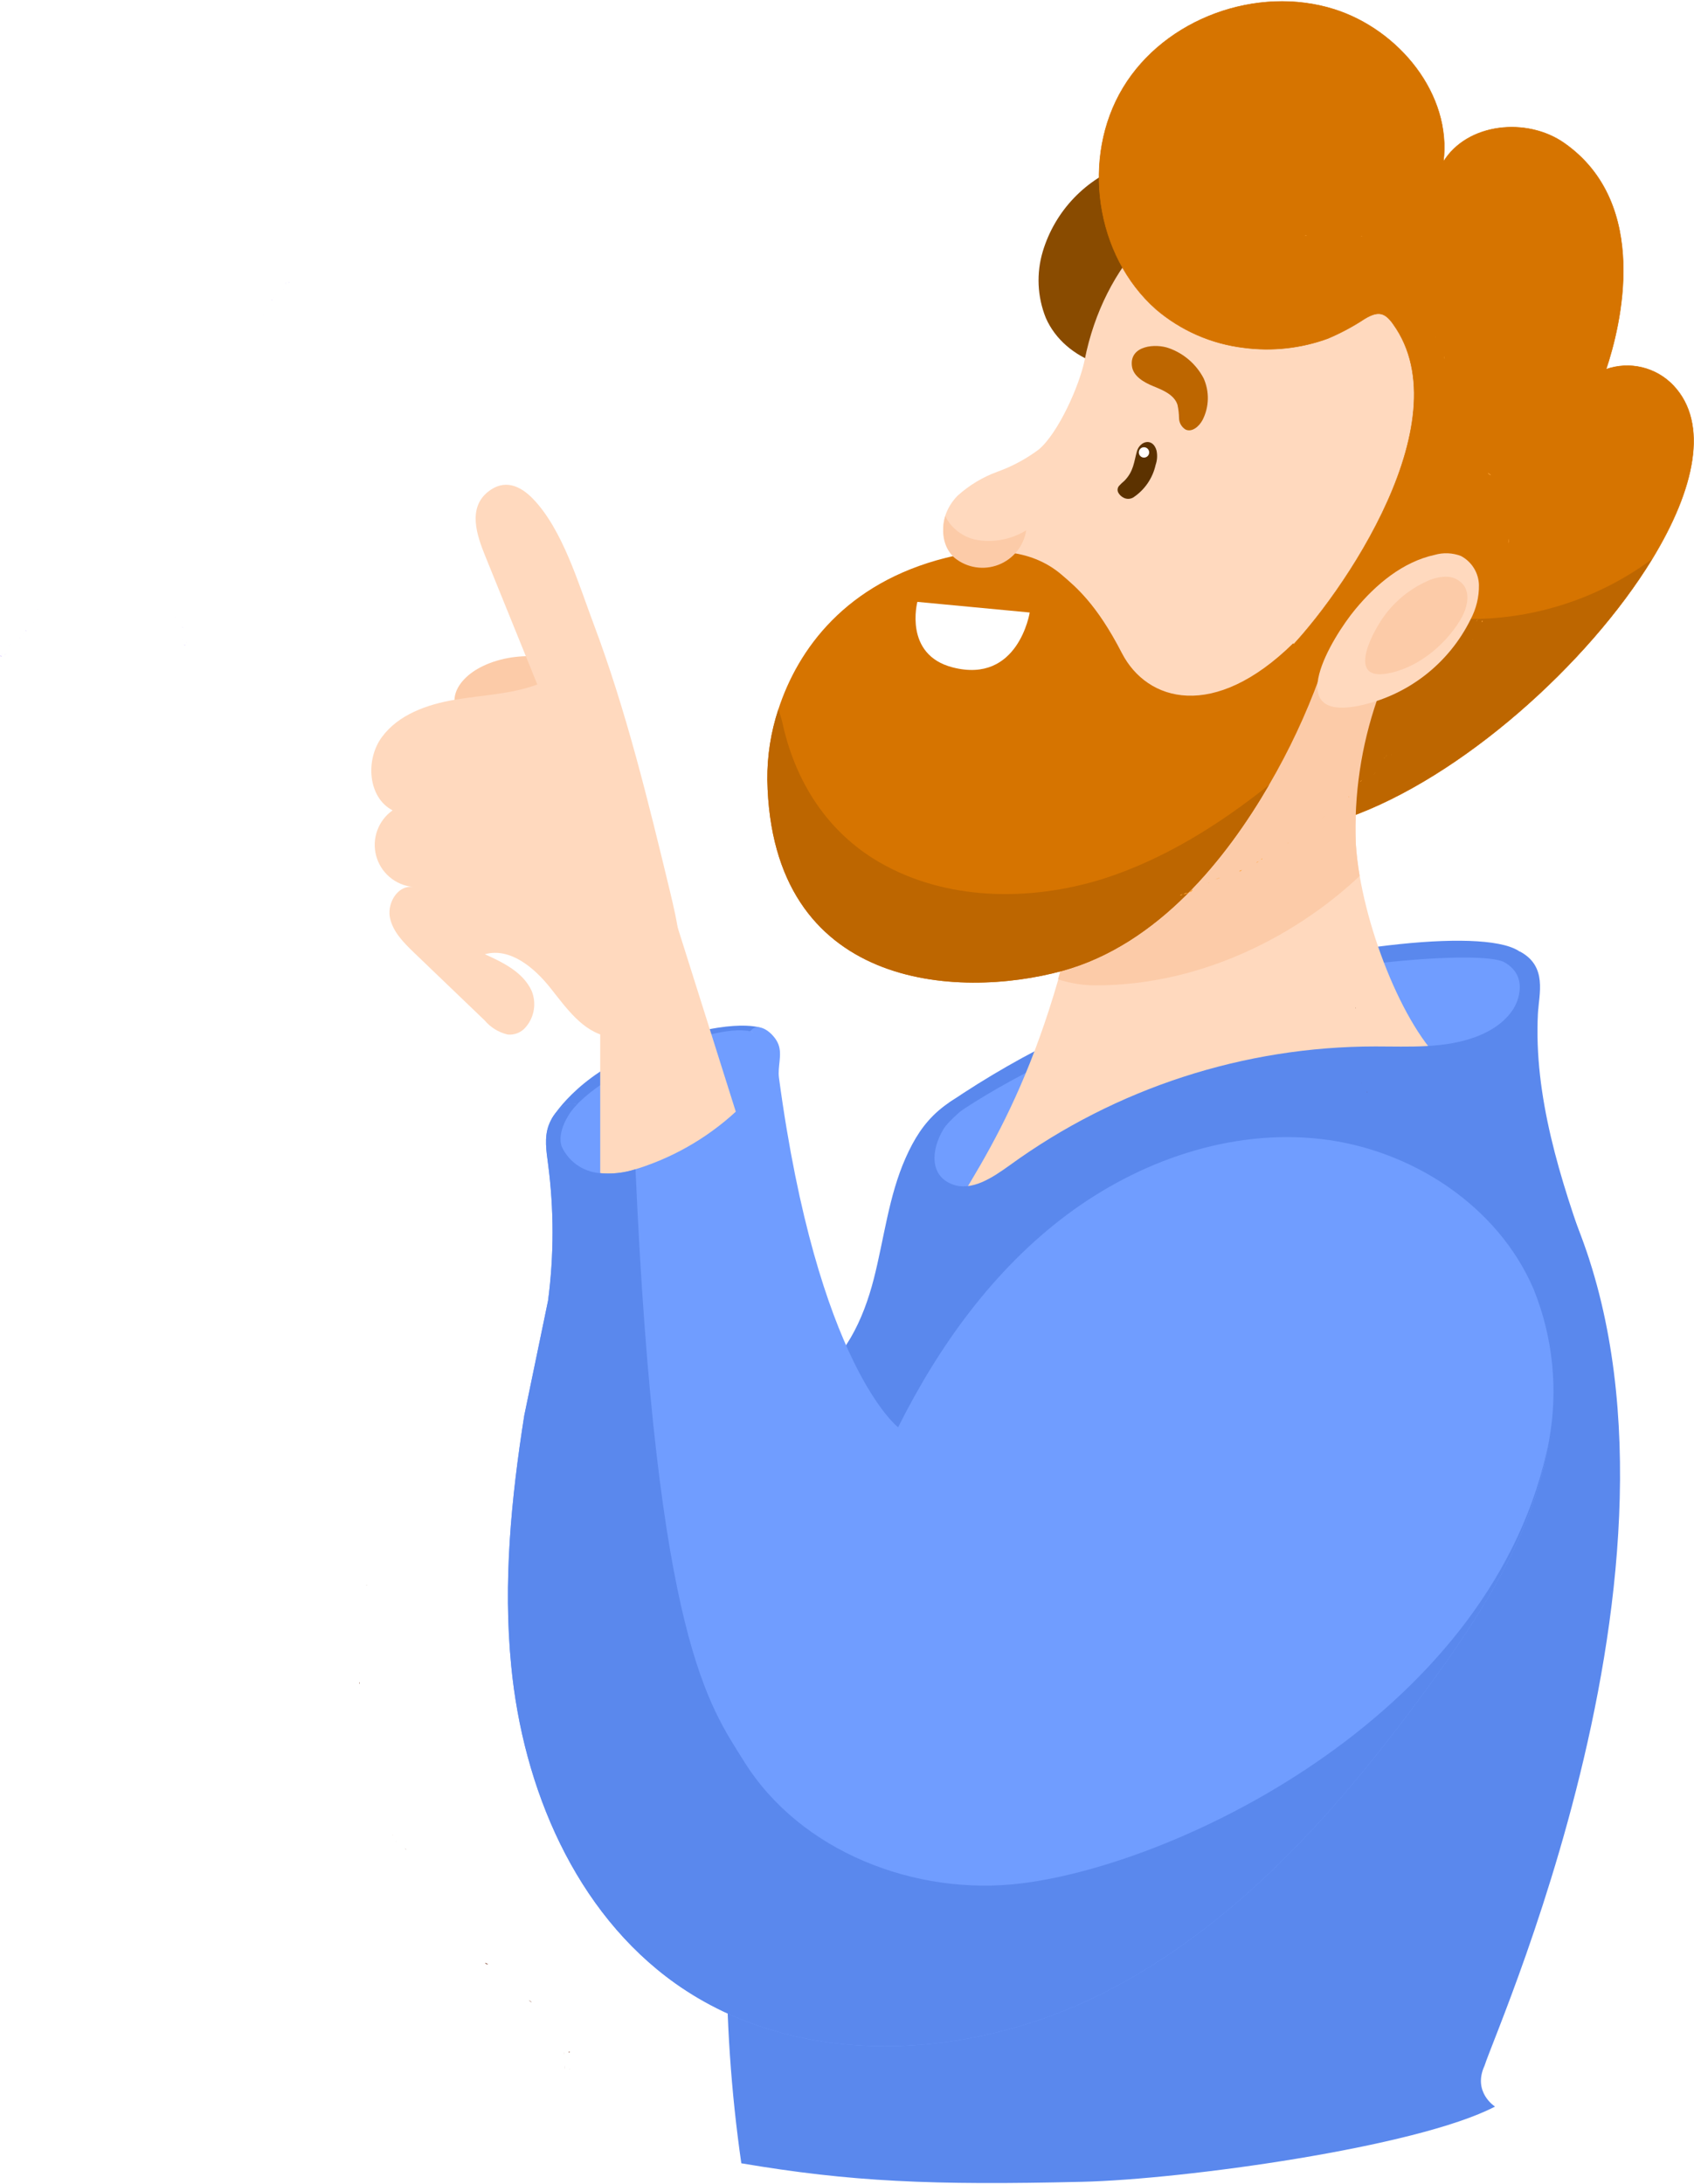 <?xml version="1.0" encoding="UTF-8"?> <svg xmlns="http://www.w3.org/2000/svg" width="1308" height="1686" viewBox="0 0 1308 1686" fill="none"> <path d="M805.192 194.013C800.11 210.904 800.928 229.023 807.514 245.387C822.199 278.895 866.306 293.328 900.572 280.712C934.837 268.096 958.152 233.376 963.956 197.091C967.085 178.117 965.722 157.426 955.074 141.58C937.007 114.278 896.534 117.357 869.283 127.046C854.078 132.367 840.346 141.207 829.208 152.845C818.07 164.483 809.841 178.589 805.192 194.013Z" fill="#894B00"></path> <g filter="url(#filter0_b_1004_4024)"> <path d="M1143.37 1039.66C1143.37 1039.66 1208.5 915.708 1135.77 867.192C1040.21 803.449 979.097 859.963 1005.24 948.872C1034.25 1013.46 1132.97 997.219 1132.97 997.219L1143.37 1039.66Z" fill="#967ACC" fill-opacity="0.7"></path> </g> <path d="M724.4 868.278C717.025 874.202 710.959 881.591 706.586 889.978C704.463 894.205 703.455 898.903 703.658 903.629C703.862 908.354 705.269 912.949 707.746 916.977C710.483 920.365 713.991 923.049 717.977 924.805C721.963 926.561 726.311 927.337 730.658 927.07C739.394 926.452 747.945 924.246 755.89 920.56C838.401 886.95 911.676 825.938 1000.04 814.937C1027.59 811.505 1055.55 813.17 1083.26 812.01C1110.96 810.849 1139.43 806.509 1163.35 792.379C1177.73 783.901 1191.25 768.206 1186.71 752.007C1184.98 747.155 1182.08 742.808 1178.25 739.356C1174.43 735.903 1169.81 733.453 1164.81 732.224C1154.88 729.96 1144.63 729.481 1134.53 730.811C1019.62 739.996 910.566 773.202 804.69 817.763C775.334 830.077 748.207 847.144 724.4 868.278V868.278Z" fill="#709DFF"></path> <path d="M732.727 851.12C791.119 811.47 855.226 780.974 922.829 760.686C1031.58 728.944 1151.23 715.621 1174.65 735.454C1189.13 747.565 1187.67 779.51 1187.67 779.51L1169.05 778.046C1169.05 778.046 1182.93 754.883 1161.58 742.721C1144.47 733.132 1018.41 742.721 930.853 770.275C813.118 807.72 741.911 857.579 741.911 857.579L732.727 851.12Z" fill="#5A88ED"></path> <path d="M837.495 277.836C833.609 297.315 817.309 334.003 802.17 346.872C792.433 354.159 781.667 359.959 770.225 364.081C758.78 368.228 748.254 374.571 739.24 382.753C730.761 391.483 725.715 404.503 729.55 416.009C733.386 427.515 748.222 435.035 758.618 428.777C739.038 445.733 719.306 462.841 703.712 483.481C688.118 504.121 676.713 528.9 676.31 554.738C675.603 596.321 704.57 634.978 742.368 652.287C780.167 669.597 824.778 667.427 863.888 653.397C902.999 639.368 937.164 614.135 967.897 586.178C1031.79 528.446 1191.05 390.373 1136.2 271.528C1042.84 68.86 867.118 128.812 837.495 277.836Z" fill="#FFD9BE"></path> <path d="M1275.63 431.553C1226.28 512.297 1128.22 600.207 1040.82 630.991C1053.18 609.19 1045.41 575.883 1029.11 548.682C1018.36 530.616 1003.88 515.224 988.737 507.654C1028.05 470.966 1128.32 331.934 1078.21 253.814C1070.64 242.005 1065.85 238.675 1053.59 246.144C1044.63 252.041 1035.15 257.108 1025.27 261.283C1004.55 268.84 982.3 271.281 960.426 268.399C935.336 265.417 911.696 255.054 892.5 238.624C845.669 197.092 834.819 121.394 867.167 67.749C899.515 14.105 970.721 -11.531 1030.22 7.191C1080.13 23.037 1121.06 72.796 1114.5 124.825C1132.92 94.9 1178.89 90.257 1207.71 110.392C1274.93 157.375 1251.31 251.695 1240.15 285.002C1249.08 281.881 1258.71 281.397 1267.9 283.608C1277.09 285.818 1285.45 290.63 1291.98 297.467C1319.79 326.736 1308.48 377.706 1275.63 431.553Z" fill="#D67400" stroke="#D67400" stroke-width="0.38" stroke-miterlimit="10"></path> <path d="M1128.53 830.076C975.234 838.757 828.15 893.59 706.586 987.376C731.819 930.047 779.76 885.385 817.155 755.993C824.119 731.719 830.781 704.518 836.836 673.684C837.139 672.17 837.392 670.656 837.694 669.243C841.126 651.328 843.044 638.964 843.044 638.964L920.76 604.194L935.597 597.532L1063.48 540.254C1051.09 575.91 1045.46 613.56 1046.87 651.278C1047.44 659.6 1048.43 667.887 1049.85 676.107C1060.65 738.835 1095.57 815.996 1128.53 830.076Z" fill="#FFD9BE"></path> <path d="M1275.58 431.603C1226.22 512.347 1128.17 600.258 1040.76 631.041C1053.13 609.24 1045.35 575.933 1029.05 548.733C1037.61 527.742 1049.54 508.291 1064.38 491.152C1086.89 465.314 1110.3 478.435 1141.39 477.728C1189.79 476.474 1236.63 460.372 1275.58 431.603V431.603Z" fill="#BD6600"></path> <path d="M1046.87 651.278C1047.44 659.6 1048.43 667.888 1049.85 676.107C1005.09 718.498 931.61 760.687 845.415 760.586C835.742 760.506 826.14 758.923 816.953 755.892C823.917 731.619 830.579 704.418 836.635 673.584C836.937 672.07 837.19 670.556 837.492 669.143L882.911 635.735C888.715 631.496 903.097 619.081 920.457 603.992C955.379 573.461 1002.11 531.827 1013.77 523.248L1063.37 540.002C1051 575.744 1045.4 613.482 1046.87 651.278V651.278Z" fill="#FCCBA8"></path> <path d="M979.853 605.86C995.301 579.386 1008.36 551.588 1018.86 522.794L998.473 496.571C937.553 556.343 885.75 541.999 866.183 503.98C846.615 465.96 830.487 452.858 819.8 443.683C795.173 422.538 761.642 422.671 730.202 430.594C653.142 450.023 616.1 500.993 600.961 547.623C595.189 565.139 592.325 583.482 592.483 601.923C595.359 763.967 739.387 771.436 820.131 749.433C894.416 729.146 947.354 661.876 979.853 605.86Z" fill="#D67400"></path> <path d="M624.18 1066.81C651.936 1050.41 666.621 1018.51 674.645 987.275C682.669 956.037 686.151 923.336 699.221 893.864C712.292 864.392 729.097 846.074 773.405 833.306C786.324 824.979 736.717 857.479 728.289 871.861C718.903 887.758 717.792 907.187 734.951 914C750.09 920.005 766.39 908.953 779.663 899.415C861.745 839.818 960.579 807.721 1062.02 807.72C1088.16 807.72 1115.05 809.436 1139.58 800.302C1174.91 787.029 1179.95 759.576 1173.39 734.344C1195.19 745.799 1188.23 767.348 1187.47 782.588C1184.29 845.569 1204.23 909.559 1227.04 972.337" fill="#5A88ED"></path> <path d="M708.335 464.566L748.341 468.35L795.078 472.77C795.078 472.77 786.322 528.131 735.664 515.155C697.483 505.375 708.335 464.566 708.335 464.566Z" fill="white"></path> <path d="M873.977 282.411C874.899 290.428 883.237 295.151 890.709 298.188C898.181 301.224 906.753 304.795 909.189 312.481C909.932 315.907 910.332 319.398 910.383 322.902C910.441 324.655 910.935 326.365 911.821 327.879C912.707 329.393 913.955 330.662 915.455 331.571C920.485 333.869 925.984 329.05 928.57 324.113C931.092 319.156 932.472 313.697 932.608 308.136C932.744 302.576 931.632 297.056 929.355 291.982C923.714 281.22 914.247 272.961 902.82 268.833C892.398 264.94 872.122 266.555 873.977 282.411Z" fill="#BD6600"></path> <path d="M868.156 371.145C866.68 372.352 865.297 373.668 864.017 375.081C863.437 375.772 863.07 376.618 862.963 377.514C862.855 378.41 863.011 379.319 863.412 380.128C864.968 383.27 869.745 386.788 874.887 384.065C883.759 378.247 890.007 369.192 892.297 358.833C893.535 355.282 893.78 351.46 893.004 347.781C890.228 337.688 880.186 340.211 877.864 348.336C875.543 356.461 875.423 363.726 868.156 371.145Z" fill="#5C3200"></path> <ellipse cx="883.319" cy="349.204" rx="3.999" ry="3.999" fill="white"></ellipse> <path d="M729.902 398.296C724.856 416.161 732.476 426.86 737.32 430.796C741.998 434.526 747.572 436.962 753.487 437.861C759.401 438.76 765.448 438.09 771.022 435.919C776.597 433.747 781.503 430.15 785.251 425.487C788.998 420.824 791.456 415.259 792.378 409.348C782.117 415.633 770.091 418.414 758.112 417.271C750.158 416.691 742.651 413.374 736.866 407.885C733.909 405.203 731.538 401.938 729.902 398.296Z" fill="#FCCBA8"></path> <path d="M434.073 893.51C441.087 904.31 455.571 906.985 468.439 906.934C491.519 906.603 514.185 900.754 534.544 889.877C554.903 879 572.363 863.409 585.468 844.408C590.336 837.891 593.65 830.348 595.157 822.355C595.88 818.364 595.594 814.256 594.325 810.405C593.056 806.553 590.844 803.08 587.89 800.301C579.109 792.984 561.749 793.034 550.798 796.163C526.587 802.352 503.079 811.028 480.652 822.052C461.374 831.186 417.217 867.723 434.073 893.51Z" fill="#709DFF"></path> <path d="M1046.47 470.31C1062.56 450.881 1083.15 433.672 1107.83 428.273C1114.48 426.371 1121.56 426.672 1128.02 429.131C1132.1 431.286 1135.54 434.486 1137.99 438.404C1140.44 442.323 1141.8 446.819 1141.95 451.436C1142.09 460.7 1139.88 469.85 1135.54 478.031C1127.16 495.014 1115.01 509.857 1100.02 521.429C1085.03 533 1067.59 540.993 1049.04 544.797C989.642 556.555 1028.25 492.263 1046.47 470.31Z" fill="#FFD9BE"></path> <path d="M1101.88 448.61C1106.6 446.327 1111.78 445.137 1117.02 445.128C1119.67 445.179 1122.27 445.843 1124.61 447.069C1126.96 448.295 1128.99 450.049 1130.54 452.193C1135.59 460.066 1132.21 470.916 1127.31 478.94C1114.95 499.126 1092.75 516.788 1069.53 520.119C1039.56 524.358 1060.8 485.601 1070.04 473.792C1078.41 462.899 1089.35 454.248 1101.88 448.61V448.61Z" fill="#FCCBA8"></path> <path d="M979.853 605.86C947.354 661.876 894.416 729.146 820.131 749.433C739.387 771.436 595.359 763.967 592.483 601.924C592.325 583.482 595.189 565.139 600.961 547.623C602.547 551.681 603.779 555.868 604.645 560.138C614.738 604.396 639.365 642.699 679.283 665.711C730.505 695.234 794.747 695.991 851.167 678.53C898.352 663.541 941.045 636.795 979.853 605.86Z" fill="#BD6600"></path> <path d="M911.34 690.892C911.013 691.173 911.34 691.407 912.417 690.892L913.025 690.049L911.34 690.892Z" fill="#FFA337"></path> <path d="M919.025 688.737C920.198 687.939 921.511 686.861 920.479 686.72C919.568 687.394 918.691 688.114 917.853 688.877C916.775 689.393 915.837 689.487 915.977 689.205C916.118 688.924 914.195 689.768 913.727 690.378C915.59 690.1 917.367 689.411 918.932 688.361C919.4 688.408 919.072 688.737 919.025 688.737Z" fill="#FFA337"></path> <path d="M1020.82 631.341L1020.17 631.713C1020.4 631.615 1020.62 631.49 1020.82 631.341V631.341Z" fill="#FFA337"></path> <path d="M1074.42 582.199C1074.05 582.617 1073.95 582.803 1073.95 582.896C1073.95 582.989 1074.51 582.153 1074.42 582.199Z" fill="#FFA337"></path> <path d="M1083.24 573.384L1082.73 573.897C1082.94 573.776 1083.12 573.598 1083.24 573.384V573.384Z" fill="#FFA337"></path> <path d="M1020.83 631.339C1021.39 631.011 1021.95 630.684 1022.47 630.309C1022.98 629.935 1021.62 630.824 1020.83 631.339Z" fill="#FFA337"></path> <path d="M933.325 681.328L932.438 681.888L933.325 681.421V681.328Z" fill="#FFA337"></path> <path d="M994.99 650.379L994.523 650.706L994.242 651.173L994.99 650.379Z" fill="#FFA337"></path> <path d="M974.17 663.505C974.638 663.271 974.544 662.71 974.638 662.43C974.42 662.807 974.116 663.128 973.75 663.365C973.75 663.365 973.937 663.505 974.17 663.505Z" fill="#FFA337"></path> <path d="M939.135 680.812L938.531 681.137L939.135 680.812Z" fill="#FFA337"></path> <path d="M973.281 157.873C973.281 157.873 973.194 157.742 973.281 157.873V157.873Z" fill="#FFA337"></path> <path d="M1098.2 556.174C1097.83 556.728 1098.01 556.451 1098.2 556.174V556.174Z" fill="#FFA337"></path> <path d="M1150.48 365.606C1151.79 367.713 1147.44 363.078 1149.5 366.074C1149.41 365.7 1152.26 368.087 1150.48 365.606Z" fill="#FFA337"></path> <path d="M933.938 681.092L934.825 680.671C934.517 680.784 934.22 680.925 933.938 681.092V681.092Z" fill="#FFA337"></path> <path d="M1149.5 366.076L1149.73 366.398L1149.5 366.076Z" fill="#FFA337"></path> <path d="M1127.41 512.518C1127.24 512.606 1127.09 512.716 1126.95 512.845C1126.95 512.845 1127.04 512.798 1127.41 512.518Z" fill="#FFA337"></path> <path d="M1105.33 544.773L1105.98 544.029L1105.33 544.773Z" fill="#FFA337"></path> <path d="M1136.74 494.463C1137.02 494.064 1137.25 493.641 1137.44 493.199V493.199C1137.26 493.647 1137.03 494.071 1136.74 494.463V494.463Z" fill="#FFA337"></path> <path d="M1146.12 475.521V475.848L1145.84 476.455L1146.12 475.521Z" fill="#FFA337"></path> <path d="M1009.15 181.792L1008.12 181.511C1008.5 181.792 1005.59 182.307 1009.15 181.792Z" fill="#FFA337"></path> <path d="M933.465 681.558C933.465 681.558 933.465 681.233 933.93 681.093L933.325 681.419C933.325 681.419 933.279 681.558 933.465 681.558Z" fill="#FFA337"></path> <path d="M1133.65 491.792L1135.29 488.885L1133.65 491.792Z" fill="#FFA337"></path> <path d="M1109.92 267.035V266.291C1109.89 266.538 1109.89 266.788 1109.92 267.035Z" fill="#FFA337"></path> <path d="M1139.7 480.113C1140.09 479.625 1140.45 479.108 1140.77 478.568C1140.79 478.444 1140.79 478.317 1140.77 478.193L1139.7 480.113Z" fill="#FFA337"></path> <path d="M1051.26 182.308H1050.88L1051.4 182.588H1052L1051.26 182.308Z" fill="#FFA337"></path> <path d="M1108.52 260.286H1108.66L1108.42 259.773L1108.52 260.286Z" fill="#FFA337"></path> <path d="M991.053 650.379C990.916 650.336 990.769 650.336 990.633 650.379H991.053Z" fill="#FFA337"></path> <path d="M978.341 658.116L976.469 659.052L978.341 658.116Z" fill="#FFA337"></path> <path d="M968.451 663.79C968.423 663.88 968.423 663.977 968.451 664.067V664.067V663.79Z" fill="#FFA337"></path> <path d="M1102.19 543.366L1102.42 542.994C1102.98 542.204 1102.56 542.808 1102.19 543.366Z" fill="#FFA337"></path> <path d="M1068.66 585.573L1069.64 584.168C1068.98 584.964 1068.47 585.573 1068.66 585.573Z" fill="#FFA337"></path> <path d="M1133.51 492.163L1133.65 491.886L1133.51 492.163Z" fill="#FFA337"></path> <path d="M1071.37 582.434C1070.73 582.997 1070.15 583.624 1069.64 584.306C1070.25 583.716 1070.83 583.091 1071.37 582.434V582.434Z" fill="#FFA337"></path> <path d="M923.433 685.548L922.875 685.827C923.07 685.754 923.257 685.66 923.433 685.548V685.548Z" fill="#FFA337"></path> <path d="M921.75 686.436L922.871 685.829C922.448 685.924 922.06 686.134 921.75 686.436Z" fill="#FFA337"></path> <path d="M942.001 677.389C940.637 677.808 939.305 678.325 938.016 678.936V678.936C938.485 678.608 941.204 678.092 942.001 677.389Z" fill="#FFA337"></path> <path d="M960.15 670.73L956.68 672.419C957.336 672.419 958.274 672.09 956.68 672.934C961.275 671.152 955.648 673.028 960.15 670.73Z" fill="#FFA337"></path> <path d="M970.793 665.29C969.061 666.46 970.793 665.524 970.793 665.664C971.963 664.775 972.291 664.588 970.793 665.29Z" fill="#FFA337"></path> <path d="M1041.18 614.882V615.346C1042.62 614.231 1041.18 615.207 1041.18 614.882Z" fill="#FFA337"></path> <path d="M1051.82 602.034L1050.46 602.877L1050.18 603.672L1051.82 602.034Z" fill="#FFA337"></path> <path d="M1060.97 597.436L1060.55 597.998L1062.33 595.985L1060.97 597.436Z" fill="#FFA337"></path> <path d="M1144.94 479.131H1144.24C1143.87 480.346 1144.34 480.813 1144.94 479.131Z" fill="#FFA337"></path> <path d="M1164.55 419.345C1165.04 418.223 1165.21 416.994 1165.07 415.781C1164.79 417.188 1164.55 418.595 1164.55 419.345Z" fill="#FFA337"></path> <path d="M1115.17 276.091L1115.41 277.357C1115.41 276.56 1115.41 275.763 1115.08 274.966L1115.17 276.091Z" fill="#FFA337"></path> <path d="M0.187 506.372C0.187 506.372 0.559 506.697 0.559 506.372L0.141 505.954L0.187 506.372Z" fill="#C4AAFF"></path> <path d="M1.358 506.702C1.135 506.313 0.812 505.989 0.422 505.766C0.796 506.187 0.422 506.047 1.077 506.562C1.733 507.077 0.843 506.562 0.703 506.562C0.562 506.562 0.703 506.562 0.703 506.843C0.703 507.124 1.218 506.843 1.03 506.843L1.358 506.702Z" fill="#C4AAFF"></path> <path d="M4.966 504.685C4.807 504.502 4.636 504.331 4.453 504.172L4.686 504.452L4.966 504.685Z" fill="#C4AAFF"></path> <path d="M12.383 497.278C12.383 497.278 12.423 497.319 12.383 497.278V497.278Z" fill="#C4AAFF"></path> <path d="M20.396 487.1C19.928 487.1 20.115 486.54 19.555 486.399C19.882 486.306 20.396 486.82 20.396 487.1Z" fill="#C4AAFF"></path> <path d="M14.539 493.105C14.539 493.105 14.62 493.146 14.539 493.105V493.105Z" fill="#C4AAFF"></path> <path d="M29.117 469.894H29.537C29.257 469.94 29.257 469.707 29.117 469.894Z" fill="#C4AAFF"></path> <path d="M23.211 476.833L23.301 476.923L23.211 476.833Z" fill="#C4AAFF"></path> <path d="M3.979 502.152C3.979 502.152 3.938 502.112 3.979 502.152V502.152Z" fill="#C4AAFF"></path> <path d="M9.565 493.899C9.565 493.899 9.524 493.859 9.565 493.899V493.899Z" fill="#C4AAFF"></path> <path d="M8.253 497.32C8.242 497.244 8.242 497.167 8.253 497.091C8.253 497.091 8.07 497.137 8.253 497.32Z" fill="#C4AAFF"></path> <path d="M8.25 496.95C8.25 496.95 8.291 497.031 8.25 496.95V496.95Z" fill="#C4AAFF"></path> <path d="M0.516 505.531C0.516 505.531 0.556 505.572 0.516 505.531V505.531Z" fill="#C4AAFF"></path> <path d="M1.64 504.641C1.64 504.641 1.223 504.641 1.269 504.641C1.269 504.641 1.64 504.872 1.64 504.641Z" fill="#C4AAFF"></path> <path d="M3.889 505.109H3.656C3.656 505.109 4.029 505.109 4.029 505.436C4.029 505.762 3.656 505.296 3.889 505.109Z" fill="#C4AAFF"></path> <path d="M4.594 504.687C4.594 504.687 4.594 504.687 4.916 504.687C4.865 504.665 4.811 504.654 4.755 504.654C4.7 504.654 4.645 504.665 4.594 504.687V504.687Z" fill="#C4AAFF"></path> <path d="M8.109 500.467L8.432 500.744C8.432 500.744 8.294 500.652 8.109 500.467Z" fill="#C4AAFF"></path> <path d="M6.934 498.168L6.703 498.076L6.98 498.352L6.934 498.168Z" fill="#C4AAFF"></path> <path d="M15.709 492.54L15.289 492.214C15.289 492.214 15.709 492.727 15.709 492.54Z" fill="#C4AAFF"></path> <path d="M17.681 489.119C17.913 489.119 18.144 489.119 17.959 489.119C17.773 489.119 17.634 489.027 17.681 489.119Z" fill="#C4AAFF"></path> <path d="M25.977 480.491L26.07 480.678L26.023 480.491H25.977Z" fill="#C4AAFF"></path> <path d="M104.545 179.945C104.545 179.945 104.916 179.738 104.545 179.945C104.173 180.152 104.454 179.927 104.545 179.945Z" fill="#FFA337"></path> <path d="M223.481 217.852H223.25L223.527 218.128L223.481 217.852Z" fill="#C4AAFF"></path> <path d="M222.687 217.617C222.85 217.895 223.073 218.133 223.338 218.314C223.197 218.117 223.042 217.931 222.873 217.757C222.873 217.757 222.873 217.757 223.152 217.757C223.431 217.757 223.152 217.757 223.152 217.757C223.152 217.757 222.78 217.757 223.152 217.757L222.687 217.617Z" fill="#C4AAFF"></path> <path d="M220.203 218.977C220.203 218.977 220.203 219.255 220.528 219.348L220.203 218.977Z" fill="#C4AAFF"></path> <path d="M209.461 231.169C209.786 231.169 209.461 231.541 210.019 231.634C210.576 231.727 209.693 231.169 209.461 231.169Z" fill="#C4AAFF"></path> <path d="M222.922 218.79C222.922 218.79 222.962 218.83 222.922 218.79V218.79Z" fill="#C4AAFF"></path> <path d="M203.597 242.845H203.32C203.32 242.845 203.505 242.984 203.597 242.845Z" fill="#C4AAFF"></path> <path d="M218.984 221.134L219.025 221.175L218.984 221.134Z" fill="#C4AAFF"></path> <path d="M207.676 238.105L207.586 238.015L207.676 238.105Z" fill="#C4AAFF"></path> <path d="M217.062 226.386C217.062 226.386 217.336 226.477 217.062 226.386V226.386Z" fill="#C4AAFF"></path> <path d="M217.953 224.042C217.953 224.042 218.084 224.173 217.953 224.042V224.042Z" fill="#C4AAFF"></path> <path d="M217.95 224.507C217.95 224.507 217.904 224.233 217.95 224.507V224.507Z" fill="#C4AAFF"></path> <path d="M223.297 218.502L223.337 218.461H223.297V218.502Z" fill="#C4AAFF"></path> <path d="M223.291 218.458C223.291 218.458 223.251 218.418 223.291 218.458V218.458Z" fill="#C4AAFF"></path> <path d="M222.64 219.07C222.64 219.07 222.963 219.07 222.916 219.07C222.916 219.07 222.548 218.885 222.64 219.07Z" fill="#C4AAFF"></path> <path d="M220.902 218.691C220.902 218.691 220.625 218.691 220.625 218.46C220.625 218.23 221.086 218.552 220.902 218.691Z" fill="#C4AAFF"></path> <path d="M218.042 221.88L217.766 221.65C217.766 221.65 217.904 221.742 218.042 221.88Z" fill="#C4AAFF"></path> <path d="M218.844 223.475L219.027 223.567L218.844 223.338V223.475Z" fill="#C4AAFF"></path> <path d="M216.827 222.352L216.781 222.307L216.827 222.443V222.352Z" fill="#C4AAFF"></path> <path d="M212.888 227.276L213.165 227.507C213.165 227.507 212.658 227.138 212.888 227.276Z" fill="#C4AAFF"></path> <path d="M211.432 229.622C211.432 229.622 211.11 229.622 211.432 229.622C211.755 229.622 211.432 229.714 211.432 229.622Z" fill="#C4AAFF"></path> <path d="M205.71 235.526L205.664 235.389V235.526H205.71Z" fill="#C4AAFF"></path> <path d="M143.248 497.607C142.799 497.628 142.356 497.723 141.937 497.888H142.921C142.921 497.888 142.921 497.888 142.546 497.888C142.172 497.888 142.546 497.888 142.827 497.888C143.108 497.888 143.248 497.888 142.827 497.888L143.248 497.607Z" fill="#C4AAFF"></path> <path d="M141.559 483.961C141.139 483.961 140.998 483.961 140.531 484.242C140.888 484.209 141.235 484.114 141.559 483.961Z" fill="#C4AAFF"></path> <path d="M135.048 476.271H135.468C135.141 476.225 135.001 476.178 135.048 476.271Z" fill="#C4AAFF"></path> <path d="M136.125 480.677L136.262 480.632H136.125V480.677Z" fill="#C4AAFF"></path> <path d="M140.998 492.261C140.998 492.261 140.774 492.306 140.998 492.261V492.261Z" fill="#C4AAFF"></path> <path d="M138.328 489.301H138.369L138.328 489.26V489.301Z" fill="#C4AAFF"></path> <path d="M142.027 497.794C142.027 497.794 141.896 497.838 142.027 497.794V497.794Z" fill="#C4AAFF"></path> <path d="M141.797 497.184C141.797 497.184 141.428 497.184 141.797 497.184C141.428 497.369 142.304 497.092 141.797 497.184Z" fill="#C4AAFF"></path> <path d="M143.768 495.966C143.768 495.966 144.141 495.966 144.235 495.966C144.328 495.966 143.722 496.152 143.768 495.966Z" fill="#C4AAFF"></path> <path d="M143.906 495.543C143.906 495.543 144.184 495.543 144.277 495.543C144.158 495.497 144.025 495.497 143.906 495.543V495.543Z" fill="#C4AAFF"></path> <path d="M143.156 492.917H143.623C143.623 492.917 143.436 492.871 143.156 492.917Z" fill="#C4AAFF"></path> <path d="M140.764 493.105L140.531 493.199L140.951 493.105H140.764Z" fill="#C4AAFF"></path> <path d="M140.578 479.929H140.765L140.578 479.882V479.929Z" fill="#C4AAFF"></path> <path d="M1120.19 1068.56C1120.43 1068.56 1120.66 1068.32 1120.19 1067.95H1119.49L1120.19 1068.56Z" fill="#773620"></path> <path d="M1119.25 1064.95C1118.69 1064.57 1117.89 1064.29 1117.66 1064.95C1118.45 1064.95 1118.31 1065.42 1119.25 1065.56C1120.19 1065.7 1119.58 1066.4 1119.25 1066.45C1118.92 1066.49 1119.58 1067.15 1120 1067.15C1120 1066.75 1119.9 1066.35 1119.69 1066C1119.48 1065.65 1119.19 1065.37 1118.83 1065.18C1118.92 1064.9 1119.16 1064.95 1119.25 1064.95Z" fill="#773620"></path> <path d="M1095.48 1022.42V1022.74C1095.49 1022.63 1095.49 1022.52 1095.48 1022.42Z" fill="#773620"></path> <path d="M1082.07 989.827V990.15C1082.1 990.045 1082.1 989.932 1082.07 989.827V989.827Z" fill="#773620"></path> <path d="M1095.48 1022.41V1021.62C1095.48 1021.62 1095.39 1022.04 1095.48 1022.41Z" fill="#773620"></path> <path d="M1114.38 1060.07C1114.47 1060.19 1114.6 1060.29 1114.75 1060.35L1114.47 1060.02L1114.38 1060.07Z" fill="#773620"></path> <path d="M1107.15 1042.81C1107.15 1042.81 1106.59 1042.81 1106.36 1042.81C1106.57 1042.82 1106.77 1042.9 1106.92 1043.05C1107.01 1042.98 1107.09 1042.9 1107.15 1042.81V1042.81Z" fill="#773620"></path> <path d="M1015.25 761.179C1015.27 761.088 1015.27 760.993 1015.25 760.902V761.179Z" fill="#773620"></path> <path d="M1058.57 897.402C1058.25 898.43 1057.83 895.907 1057.5 897.402C1057.69 897.262 1058.43 898.663 1058.57 897.402Z" fill="#773620"></path> <path d="M1114.28 1059.78L1114.05 1059.46C1114.1 1059.58 1114.18 1059.69 1114.28 1059.78Z" fill="#773620"></path> <path d="M1072.22 960.426C1072.19 960.516 1072.19 960.613 1072.22 960.703C1072.25 960.613 1072.25 960.516 1072.22 960.426V960.426Z" fill="#773620"></path> <path d="M1076.53 975.992V975.572C1076.51 975.711 1076.51 975.853 1076.53 975.992Z" fill="#773620"></path> <path d="M1069.17 952.59C1069.17 952.358 1069.17 952.265 1069.17 952.033C1069.22 952.117 1069.25 952.214 1069.25 952.312C1069.25 952.409 1069.22 952.506 1069.17 952.59Z" fill="#773620"></path> <path d="M1066.92 944.155L1066.87 944.341L1066.97 944.621L1066.92 944.155Z" fill="#773620"></path> <path d="M1046.81 778.388C1046.78 778.203 1046.78 778.015 1046.81 777.83C1046.76 778.155 1046.02 777.226 1046.81 778.388Z" fill="#773620"></path> <path d="M1114.6 1059.93C1114.6 1059.93 1114.6 1059.93 1114.28 1059.93V1060.16C1114.28 1060.16 1114.6 1059.98 1114.6 1059.93Z" fill="#773620"></path> <path d="M1065.28 953.296L1064.95 951.939C1065.05 952.313 1065.14 952.828 1065.28 953.296Z" fill="#773620"></path> <path d="M1051.35 838.784V838.461C1051.32 838.566 1051.32 838.678 1051.35 838.784V838.784Z" fill="#773620"></path> <path d="M1063.83 947.95C1063.9 947.674 1063.9 947.385 1063.83 947.109V947.95Z" fill="#773620"></path> <path d="M1051.21 835.877H1051.3L1051.21 835.648V835.877Z" fill="#773620"></path> <path d="M1103.59 1041.78L1103.87 1042.58C1103.87 1042.2 1103.59 1041.97 1103.59 1041.78Z" fill="#773620"></path> <path d="M1073.49 977.396C1073.21 976.842 1073.3 977.119 1073.49 977.396V977.396Z" fill="#773620"></path> <path d="M1082.58 998.216L1082.12 997.658C1082.21 997.891 1082.35 998.216 1082.58 998.216Z" fill="#773620"></path> <path d="M1065.33 953.435L1065.28 953.298L1065.33 953.435Z" fill="#773620"></path> <path d="M1081.7 996.533C1081.75 996.89 1081.89 997.228 1082.12 997.514C1082.02 997.168 1081.88 996.837 1081.7 996.533V996.533Z" fill="#773620"></path> <path d="M1117.65 1064.38L1117.23 1064.01C1117.23 1064.01 1117.28 1064.38 1117.65 1064.38Z" fill="#773620"></path> <path d="M1112.31 1056.65C1112.45 1057.24 1112.71 1057.79 1113.06 1058.29V1058.29C1112.97 1058.19 1112.97 1056.88 1112.31 1056.65Z" fill="#773620"></path> <path d="M1110.02 1048.68L1110.72 1050.13C1110.72 1049.8 1110.72 1049.33 1111.19 1050.13C1110.62 1047.88 1111.05 1050.5 1110.02 1048.68Z" fill="#773620"></path> <path d="M1107.72 1044.27C1108.23 1044.96 1107.95 1044.27 1108.09 1044.27C1108.23 1044.27 1107.53 1043.62 1107.72 1044.27Z" fill="#773620"></path> <path d="M1091.07 1012.57H1091.49C1091.16 1011.87 1091.35 1012.52 1091.07 1012.57Z" fill="#773620"></path> <path d="M1086.1 1007.27V1007.97L1086.62 1008.06L1086.1 1007.27Z" fill="#773620"></path> <path d="M1087.46 1002.25L1087.6 1002.48L1087.04 1001.55L1087.46 1002.25Z" fill="#773620"></path> <path d="M1067.71 945.562L1067.25 945.887C1067.44 946.305 1068.09 946.212 1067.71 945.562Z" fill="#773620"></path> <path d="M1061.39 920.378C1061.52 920.152 1061.6 919.893 1061.6 919.629C1061.6 919.365 1061.52 919.106 1061.39 918.88C1061.33 919.378 1061.33 919.881 1061.39 920.378V920.378Z" fill="#773620"></path> <path d="M1055.53 842.914L1055.72 843.428L1055.58 842.447L1055.53 842.914Z" fill="#773620"></path> <path d="M1146.24 1594.52C1136.85 1614.94 1154.36 1626 1154.36 1626C1093.76 1657.59 913.254 1682.22 835.963 1684.05C719.213 1686.83 656.722 1684.05 572.401 1669.77C540.81 1450.6 574.62 1210.48 676.963 1013.77L1197.97 904.411C1338.16 1157.54 1156.68 1561.47 1146.24 1594.52Z" fill="#5A88ED"></path> <path d="M277.977 1246.74C277.977 1246.74 278.022 1246.42 277.977 1246.74V1246.74Z" fill="#773620"></path> <path d="M282.992 1223.3V1223.62H283.269L282.992 1223.3Z" fill="#773620"></path> <path d="M376.064 1515.29C377.141 1516.98 373.396 1513.47 375.175 1515.9C375.128 1515.57 377.609 1517.17 376.064 1515.29Z" fill="#773620"></path> <path d="M441.904 1614.24C441.891 1614.39 441.891 1614.55 441.904 1614.7C441.904 1614.7 441.857 1614.56 441.904 1614.24Z" fill="#773620"></path> <path d="M439.938 1597.63C440.006 1597.24 440.006 1596.85 439.938 1596.46V1596.46C440.066 1596.84 440.066 1597.25 439.938 1597.63V1597.63Z" fill="#773620"></path> <path d="M277.363 1299.87C277.421 1299.57 277.55 1299.28 277.738 1299.03C277.41 1299.31 277.176 1296.74 277.363 1299.87Z" fill="#773620"></path> <path d="M435.996 1597.17V1594.35C435.928 1595.29 435.928 1596.23 435.996 1597.17V1597.17Z" fill="#773620"></path> <path d="M305.966 1421.74L305.641 1421.18C305.699 1421.39 305.811 1421.59 305.966 1421.74V1421.74Z" fill="#773620"></path> <path d="M435.438 1586.1C435.576 1585.59 435.67 1585.07 435.718 1584.55C435.734 1584.44 435.734 1584.33 435.718 1584.22L435.438 1586.1Z" fill="#773620"></path> <path d="M303.39 1416.54L303.483 1416.49L303.203 1416.12L303.39 1416.54Z" fill="#773620"></path> <path d="M439.701 1583.33L439.141 1583.75C439.281 1584.64 439.888 1584.78 439.701 1583.33Z" fill="#773620"></path> <path d="M410.575 1545.72C410.013 1544.9 409.236 1544.26 408.328 1543.85C409.264 1544.6 410.06 1545.44 410.575 1545.72Z" fill="#773620"></path> <path d="M313.093 1427.23L313.749 1428.07L312.719 1426.44L313.093 1427.23Z" fill="#773620"></path> <path d="M368.592 516.379C358.976 521.969 349.869 531.541 350.998 542.623C352.127 553.705 362.406 560.868 371.937 566.307C385.223 573.857 398.958 580.588 413.066 586.462C425.728 591.69 440.313 596.197 452.784 590.565C478.729 578.614 473.414 537.745 454.696 521.772C432.312 502.636 393.047 502.152 368.592 516.379Z" fill="#FCCBA8"></path> <path d="M425.945 863.635C425.945 863.635 444.163 830.934 495.335 810.546C562.554 783.699 587.383 793.337 587.383 793.337L579.359 796.164C579.359 796.164 558.214 788.493 497.959 817.763C445.324 843.298 437.401 863.181 437.401 863.181L425.945 863.635Z" fill="#5A88ED"></path> <path d="M463.445 780.721V1072.56L605 974.861L516.03 693.013L463.445 780.721Z" fill="#FFD9BE"></path> <path d="M1196.1 1111.82C1193.49 1127.87 1189.49 1143.66 1184.14 1159.01C1165.92 1211.74 1134.43 1258.83 1101.48 1303.89C1033.2 1397.1 954.321 1486.83 851.069 1538.76C747.818 1590.69 615.75 1597.8 521.431 1530.89C444.169 1475.93 403.797 1380.1 394.713 1285.62C388.405 1221.23 394.713 1156.69 404.806 1092.55L423.175 1003.93C427.793 968.889 427.793 933.395 423.175 898.355C421.863 888.262 420.198 878.169 423.63 868.682C427.061 859.194 436.195 848.849 445.532 852.483C433.773 855.864 429.484 873.779 433.824 885.234C436.414 890.775 440.399 895.549 445.388 899.087C450.378 902.626 456.2 904.808 462.286 905.421C471.857 906.463 481.54 905.466 490.698 902.494C493.221 901.737 495.744 900.929 498.268 900.021C528.044 889.572 554.955 872.288 576.842 849.556C584.852 842.292 590.584 832.861 593.344 822.405C594.376 817.065 593.552 811.531 591.01 806.722C588.468 801.913 584.36 798.117 579.365 795.962C585.673 787.685 597.886 797.879 601.015 806.055C604.144 814.23 600.308 823.213 601.469 831.893C631.344 1053.94 693.467 1101.68 693.467 1101.68C724.907 1038.85 767.045 980.26 823.213 938.071C879.38 895.883 950.435 871.205 1020.03 879.179C1089.62 887.152 1156.64 930.552 1184.24 995.249C1199.12 1032.21 1203.23 1072.62 1196.1 1111.82V1111.82Z" fill="#709DFF"></path> <path d="M1196.1 1111.82C1193.49 1127.87 1189.49 1143.66 1184.14 1159.01C1165.92 1211.74 1134.43 1258.83 1101.48 1303.89C1033.2 1397.1 954.321 1486.83 851.069 1538.76C747.818 1590.69 615.75 1597.8 521.431 1530.89C444.169 1475.93 403.797 1380.1 394.713 1285.62C388.405 1221.23 394.713 1156.69 404.806 1092.55L423.175 1003.93C427.793 968.889 427.793 933.395 423.175 898.355C421.863 888.262 420.198 878.169 423.63 868.682C427.061 859.194 436.195 848.849 445.532 852.483C439.829 857.832 429.484 873.779 433.824 885.235C436.414 890.775 440.399 895.549 445.388 899.087C450.378 902.626 456.2 904.808 462.286 905.421C471.857 906.463 481.54 905.466 490.698 902.494C506.695 1265.84 547.925 1316.81 574.47 1359.51C617.87 1429.3 707.042 1463.82 788.594 1453.72C912.687 1438.53 1155.17 1320.34 1196.1 1111.82Z" fill="#5A88ED"></path> <path d="M522.448 760.22C516.196 783.689 493.477 804.649 469.584 800.124C449.72 796.317 437.261 777.939 424.757 762.302C412.254 746.664 393.729 731.174 374.373 736.539C388.803 743.061 403.932 750.486 410.498 764.806C412.377 769.393 412.964 774.407 412.195 779.305C411.427 784.202 409.332 788.795 406.139 792.587C404.453 794.689 402.265 796.332 399.777 797.366C397.289 798.4 394.581 798.791 391.902 798.502C385.017 796.853 378.838 793.052 374.259 787.653L319.868 735.484C311.714 727.626 303.092 719.047 301.005 707.893C300.859 707.023 300.767 706.145 300.73 705.264C300.294 694.728 308.11 683.312 318.636 684.554C312.03 683.881 305.788 681.208 300.743 676.892C295.698 672.576 292.091 666.822 290.405 660.4C288.718 653.978 289.033 647.195 291.307 640.957C293.58 634.719 297.704 629.324 303.127 625.493C284.043 615.579 282.015 586.423 294.823 568.98C307.632 551.537 329.792 543.732 351.164 540.101C372.537 536.469 394.591 535.875 414.885 528.341L374.562 428.925C368.137 413.097 360.993 392.14 376.9 379.519C389.463 369.574 401.524 374.725 411.463 384.947C434.474 408.743 446.758 450.807 458.234 481.27C483.58 548.556 500.537 618.587 517.382 688.298C523.048 712.067 528.799 736.763 522.448 760.22Z" fill="#FFD9BE"></path> <defs> <filter id="filter0_b_1004_4024" x="995.18" y="835.918" width="179.008" height="207.742" filterUnits="userSpaceOnUse" color-interpolation-filters="sRGB"> <feFlood flood-opacity="0" result="BackgroundImageFix"></feFlood> <feGaussianBlur in="BackgroundImage" stdDeviation="2"></feGaussianBlur> <feComposite in2="SourceAlpha" operator="in" result="effect1_backgroundBlur_1004_4024"></feComposite> <feBlend mode="normal" in="SourceGraphic" in2="effect1_backgroundBlur_1004_4024" result="shape"></feBlend> </filter> </defs> </svg> 